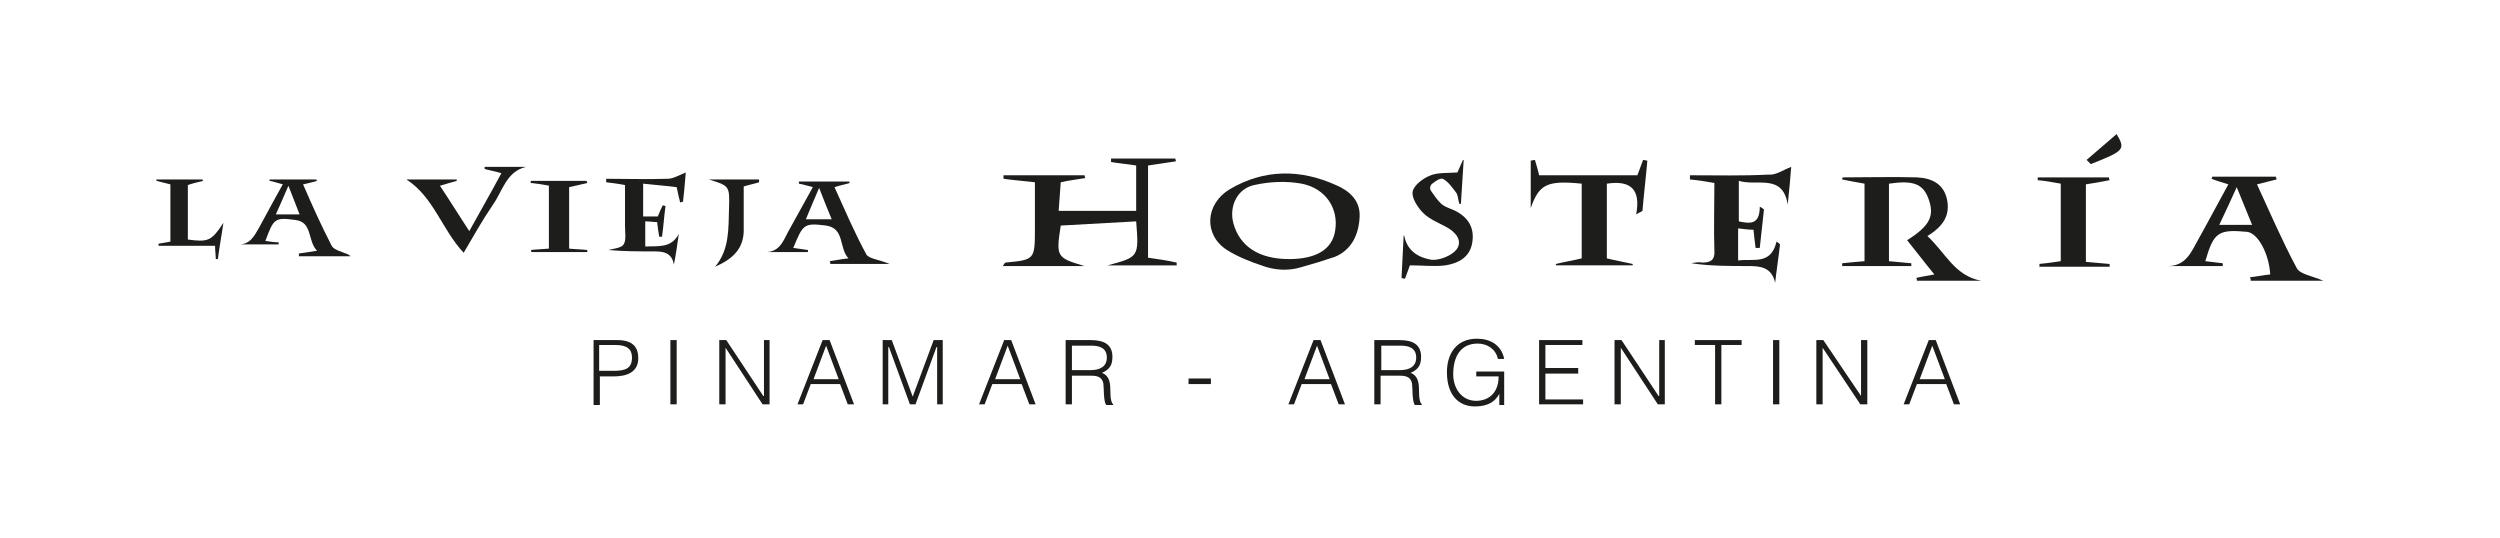 <?xml version="1.0" encoding="utf-8"?>
<!-- Generator: Adobe Illustrator 24.0.0, SVG Export Plug-In . SVG Version: 6.00 Build 0)  -->
<svg version="1.1" id="Capa_1" xmlns="http://www.w3.org/2000/svg" xmlns:xlink="http://www.w3.org/1999/xlink" x="0px" y="0px"
	 viewBox="0 0 358 77" style="enable-background:new 0 0 358 77;" xml:space="preserve">
<style type="text/css">
	.st0{fill:#BAC190;}
	.st1{fill:#1D1D1B;}
</style>
<path class="st0" d="M177.4-8.6c0.4,0.7,0.2,1.4,0.2,2.1C176.6-7.2,177.3-7.9,177.4-8.6"/>
<path class="st1" d="M127.4,37.8h-8.5c0-0.1,0-0.3-0.1-0.4c0.8-0.1,1.6-0.3,2.7-0.4c-1.4-1.5-0.5-4.3-3.2-4.7
	c-3.2-0.4-3.3-0.2-4.7,3.2c0.7,0.1,1.4,0.2,2.1,0.3c0,0.1,0,0.2,0,0.3h-6.3c2.1,0.1,2.7-1.4,3.4-2.8c1.2-2.2,2.4-4.3,3.6-6.5
	c-0.8-0.2-1.4-0.4-2-0.5l0-0.3h7.2c0,0.1,0.1,0.2,0.1,0.2c-0.6,0.2-1.3,0.3-2.2,0.6c1.5,3.3,2.9,6.6,4.6,9.7
	C124.6,37.1,126,37.2,127.4,37.8 M117.3,26.9c-0.7,1.7-1.3,3-1.9,4.5h3.7C118.5,30,118,28.7,117.3,26.9"/>
<path class="st1" d="M92.3,31h1.9c0.2-0.5,0.4-1,0.7-1.6l0.4,0.1c-0.2,1.5-0.3,3-0.5,4.4c-0.1,0-0.3,0-0.4,0
	c-0.1-0.6-0.2-1.2-0.3-2.1c-0.5,0-1.1-0.1-1.7-0.1v3.6c1.8-0.1,3.7,0.3,4.8-1.8c-0.2,1.5-0.4,2.9-0.7,4.4c-0.3-1.8-1.6-1.9-2.9-1.9
	c-2.2,0-4.3,0-6.5-0.2c0.8-0.2,1.9-0.3,2.2-0.8c0.4-0.6,0.2-1.7,0.2-2.6c0-2,0-3.9,0-5.9c-1-0.2-1.9-0.3-2.7-0.4c0-0.2,0-0.3,0-0.5
	c2.9,0,5.8,0.1,8.8,0c0.8,0,1.6-0.5,2.6-0.9c-0.1,1.1-0.2,2.6-0.4,4.2c-0.1,0-0.2,0-0.4,0.1c-0.2-0.7-0.3-1.3-0.5-2.2
	c-1.5-0.2-3.1-0.3-4.8-0.5V31z"/>
<path class="st1" d="M65.4,25.9c-1.1,0.3-1.7,0.5-2.4,0.7c1.4,2.1,2.7,4.2,4.2,6.5c1.6-2.9,3.1-5.5,4.6-8.3c-1-0.3-1.7-0.4-2.4-0.6
	c0-0.1,0-0.2,0-0.3h5.9c-2.8,0.7-3.3,3.4-4.7,5.4c-1.5,2.2-2.8,4.5-4.2,6.9c-3.1-3.3-4.3-8-8.2-10.5H65.4z"/>
<path class="st1" d="M40.5,26.4c-0.8-0.2-1.3-0.4-1.9-0.5l0-0.2h6.7c0,0.1,0.1,0.2,0.1,0.2c-0.6,0.2-1.2,0.3-2,0.5
	c1.3,3,2.6,5.9,4.1,8.8c0.2,0.4,0.9,0.7,1.5,0.9c0.4,0.2,0.8,0.2,1.2,0.6h-7.4c0-0.1,0-0.2,0-0.4c0.7-0.1,1.5-0.2,2.6-0.4
	c-1.4-1.4-0.6-4.1-3.1-4.4c-3-0.4-3.1-0.2-4.3,3c0.7,0.1,1.3,0.2,1.9,0.2c0,0.1,0,0.2,0,0.3H34c1.8,0.1,2.4-1.2,3.1-2.4
	C38.2,30.6,39.3,28.5,40.5,26.4 M41.3,26.6c-0.7,1.6-1.2,2.8-1.8,4.1h3.4C42.4,29.4,41.9,28.1,41.3,26.6"/>
<path class="st1" d="M32,31.9c-0.3,2-0.6,3.6-0.8,5.2c-0.1,0-0.2,0-0.3,0c0-0.6-0.1-1.1-0.1-1.9h-8.1c0-0.1,0-0.2,0-0.3
	c0.5-0.1,1.1-0.2,1.7-0.3v-8.2c-0.7-0.2-1.3-0.3-2-0.5c0-0.1,0-0.1,0-0.2H29c0,0.1,0,0.1,0.1,0.2c-0.7,0.2-1.4,0.3-2.2,0.6v7.8
	C29.8,34.7,30.3,34.5,32,31.9"/>
<path class="st1" d="M78.7,26.6c-1-0.2-1.8-0.3-2.7-0.4c0-0.1,0-0.2,0-0.3h8c0,0.1,0.1,0.2,0.1,0.3c-0.8,0.2-1.7,0.4-2.6,0.6v8.8
	c0.9,0.1,1.8,0.1,2.6,0.2c0,0.1,0,0.2,0,0.3h-8c0-0.1,0-0.2-0.1-0.3c0.8-0.1,1.6-0.1,2.6-0.2V26.6z"/>
<path class="st1" d="M108.7,26.1c-0.6,0.2-1.2,0.3-2.2,0.6c0,1.9,0,4,0,6c0.1,2.9-1.6,4.4-4.1,5.5c2.1-2.5,1.9-5.5,2-8.5
	c0.1-3.1,0-3.1-2.9-4h3.6h3.6C108.7,25.9,108.7,26,108.7,26.1"/>
<path class="st1" d="M162.7,31.7c-3.7,0.2-7.3,0.4-10.8,0.6c-0.7,4.5-0.6,4.6,3.4,5.8h-11.7c0.2-0.3,0.3-0.5,0.4-0.5
	c4.1-0.4,4.2-0.4,4.2-4.7c0-2.2,0-4.4,0-6.8c-1.7-0.2-3.1-0.3-4.5-0.5c0-0.2,0-0.3,0-0.5h11.6c0,0.1,0.1,0.3,0.1,0.4
	c-1.1,0.2-2.2,0.3-3.5,0.6c-0.1,1.2-0.2,2.6-0.3,4.1h11.1v-6.5c-1.2-0.2-2.4-0.3-3.6-0.5c0-0.2,0-0.3,0-0.5h9.2
	c0,0.1,0.1,0.3,0.1,0.4c-1.3,0.2-2.6,0.4-4,0.6v13.2c1.4,0.2,2.8,0.4,4.1,0.7c0,0.1,0,0.2,0,0.4h-9.9
	C163.1,36.8,163.1,36.8,162.7,31.7"/>
<path class="st1" d="M276,33.8c2.6,2.4,3.9,5.7,7.7,6.4h-9.2c0-0.1,0-0.3-0.1-0.4c0.8-0.2,1.6-0.3,2.6-0.5c-1.4-1.7-2.6-3.3-3.9-4.9
	c3.3-2.1,4-3.5,3-6.1c-0.8-2-2.2-2.5-5.6-2v11.1c1.2,0.1,2.2,0.2,3.2,0.3c0,0.1,0,0.3,0,0.4h-9.9c0-0.1,0-0.2,0-0.4
	c1-0.1,1.9-0.2,3.2-0.3V26.3c-1.2-0.2-2.2-0.4-3.2-0.6c0-0.1,0-0.2,0.1-0.3c3.5,0,7.1-0.1,10.6,0c2.1,0.1,3.8,0.9,4.3,3.1
	C279.3,30.8,278.3,32.4,276,33.8"/>
<path class="st1" d="M186.2,38.3c-1.7,0.5-3.6,0.4-5.3-0.2c-1.8-0.6-3.6-1.3-5.2-2.3c-3.4-2.2-3.1-6.6,0.4-8.7
	c4.9-2.9,10.1-2.9,15.2-0.6c1.9,0.8,3.5,2.2,3.4,4.5c-0.1,2.5-1.1,4.8-3.6,5.8C189.6,37.3,188,37.8,186.2,38.3 M184.6,37.1
	c3.9,0,6.2-1.4,6.6-4.1c0.5-3.1-1.3-6-4.8-6.7c-2.2-0.4-4.6-0.3-6.8,0.2c-2.4,0.5-3.6,3-3,5.4C177.5,35.3,180.3,37.1,184.6,37.1"/>
<path class="st1" d="M332.7,40.2h-10.4c0-0.2,0-0.3-0.1-0.5c1-0.1,1.9-0.3,2.9-0.4c-0.2-3.1-1.8-5.9-3.3-6.1c-4.2-0.4-4.8,0.1-6,4.2
	c0.9,0.1,1.7,0.2,2.5,0.3c0,0.1,0,0.2,0,0.4h-8.1c2.9,0.1,3.6-2.1,4.7-4c1.4-2.5,2.7-5,4.2-7.7c-0.9-0.3-1.7-0.5-2.4-0.8
	c0-0.1,0.1-0.2,0.1-0.3h9.1c0,0.1,0.1,0.2,0.1,0.4c-0.8,0.2-1.6,0.4-2.8,0.7c1.9,4.1,3.6,8.1,5.7,12
	C329.4,39.3,331.1,39.5,332.7,40.2 M317.8,32.2h4.7c-0.8-1.9-1.4-3.5-2.2-5.4C319.4,28.8,318.7,30.3,317.8,32.2"/>
<path class="st1" d="M256.5,23.9c-0.1,1.5-0.3,3.5-0.5,5.4c-0.7-4.5-4.4-2.6-7-3.4v5.8c1.5,0.3,3,0.6,3-2.1c0.2,0.1,0.4,0.2,0.6,0.4
	c-0.2,1.9-0.4,3.7-0.6,5.5c-0.2,0-0.4,0-0.6,0c-0.1-0.8-0.2-1.6-0.3-2.6c-0.7,0-1.4-0.1-2.2-0.2v4.6c2.2-0.3,4.7,0.7,5.5-2.7
	c0.2,0.1,0.4,0.3,0.5,0.4c-0.2,1.8-0.5,3.7-0.7,5.5c-0.5-2.3-2.2-2.4-3.9-2.4c-2.7,0-5.4,0-8.1-0.4c0.5-0.1,1-0.2,1.6-0.1
	c1.2,0,1.8-0.4,1.7-1.7c-0.1-3.2,0-6.4,0-9.7c-1.2-0.2-2.3-0.4-3.5-0.5c0-0.2,0-0.4,0-0.6c3.8,0,7.6,0.1,11.3-0.1
	C254.3,25.1,255.2,24.4,256.5,23.9"/>
<path class="st1" d="M234.5,25c0.3-0.7,0.5-1.4,0.8-2.1c0.2,0,0.4,0.1,0.6,0.1c-0.2,2.4-0.5,4.8-0.7,7.2c-0.3,0.2-0.6,0.3-0.9,0.5
	c0.7-3.7-0.9-4.9-4.2-4.4V37c1.2,0.3,2.4,0.5,3.7,0.8c0,0.1,0,0.1,0,0.2h-11c0-0.1,0-0.1,0-0.2c1.2-0.3,2.5-0.5,3.7-0.8V26.3
	c-5-0.5-6.1,0.1-7.3,3.5V23c0.2,0,0.4-0.1,0.6-0.1c0.2,0.7,0.4,1.3,0.6,2.2H234.5z"/>
<path class="st1" d="M209,29.2C209,29.3,208.9,29.2,209,29.2c-0.2-0.5-0.2-1.1-0.4-1.5c-0.6-0.8-1.2-1.7-2-2.1
	c-0.4-0.1-1,0.3-1.5,0.7c-0.3,0.2-0.4,0.7-0.2,1c0.4,0.6,0.9,1.3,1.4,1.8c0.6,0.6,1.6,0.8,2.3,1.2c1.8,1,2.6,2.5,2.2,4.6
	c-0.4,2-2,2.8-3.8,3.1c-1.6,0.2-3.3,0-5,0c0,0-0.1,0-0.1,0l-0.7,1.9c-0.2,0-0.3,0-0.5-0.1l0.3-6c0-0.1,0.1-0.1,0.1,0
	c0.4,2.1,2,3.1,3.9,3.4c1.2,0.1,2.9-0.6,3.6-1.5c0.9-1.3-0.2-2.5-1.5-3.2c-1.1-0.6-2.4-1.1-3.3-2c-0.8-0.8-1.7-2.2-1.5-3.1
	c0.2-0.9,1.5-1.9,2.6-2.3c1-0.4,2.3-0.3,3.7-0.4c0,0,0,0,0.1,0l0.8-1.8c0,0,0,0,0.1,0c-0.2,3.5-0.2,2.8-0.4,6.3L209,29.2z"/>
<path class="st1" d="M292,37.8c1-0.1,1.9-0.2,3.1-0.4V26.3c-1.1-0.2-2.2-0.4-3.3-0.5c0-0.1,0-0.3,0-0.4H302c0,0.1,0,0.2,0.1,0.4
	c-1,0.2-2.1,0.4-3.4,0.6v11.1c1.1,0.1,2.3,0.2,3.4,0.3c0,0.1,0,0.2,0,0.4h-10.1C292.1,38,292.1,37.9,292,37.8"/>
<path class="st1" d="M298.8,22.9c1.4-1.2,2.8-2.4,4.3-3.7c1.3,2.2,1.1,2.4-3.7,4.3C299.2,23.3,299,23.1,298.8,22.9"/>
<path class="st1" d="M85,57.9v-9.2h3.4c2.4,0,3,1.2,3,2.6c0,2.1-1.8,2.6-3.5,2.6h-2v4.1H85z M87.9,53.1c1.6,0,2.6-0.3,2.6-1.9
	c0-1.2-0.7-1.8-2.4-1.8h-2.3v3.7H87.9z"/>
<rect x="96" y="48.7" class="st1" width="0.9" height="9.2"/>
<polygon class="st1" points="103.9,49.8 103.9,49.8 103.9,57.9 103,57.9 103,48.7 104,48.7 109.3,56.7 109.4,56.7 109.4,48.7 
	110.2,48.7 110.2,57.9 109.2,57.9 "/>
<path class="st1" d="M114.2,57.9l3.6-9.2h1l3.5,9.2h-0.9l-1.1-2.9h-4.2l-1.1,2.9H114.2z M116.5,54.3h3.6l-1.8-4.8L116.5,54.3z"/>
<polygon class="st1" points="126.4,57.9 126.4,48.7 127.7,48.7 130.7,56.8 130.7,56.8 133.7,48.7 135,48.7 135,57.9 134.2,57.9 
	134.2,49.7 134.1,49.7 131.1,57.9 130.3,57.9 127.3,49.7 127.2,49.7 127.2,57.9 "/>
<path class="st1" d="M140.2,57.9l3.6-9.2h1l3.5,9.2h-0.9l-1.1-2.9h-4.2l-1.1,2.9H140.2z M142.5,54.3h3.6l-1.8-4.8L142.5,54.3z"/>
<path class="st1" d="M153.5,53.7v4.2h-0.9v-9.2h3.6c2,0,3.1,0.7,3.1,2.4c0,1.2-0.4,1.8-1.5,2.3c1.1,0.4,1.2,1.5,1.2,2.5
	c0,1.4,0.2,1.8,0.4,2v0.1h-1c-0.4-0.6-0.3-2.4-0.4-3.1c-0.2-1-1-1.1-1.8-1.1H153.5z M156.2,53c1.3,0,2.3-0.5,2.3-1.8
	c0-1.4-1.1-1.7-2.2-1.7h-2.8V53H156.2z"/>
<rect x="170.2" y="54.2" class="st1" width="3.2" height="0.8"/>
<path class="st1" d="M184.5,57.9l3.6-9.2h1l3.5,9.2h-0.9l-1.1-2.9h-4.2l-1.1,2.9H184.5z M186.8,54.3h3.6l-1.8-4.8L186.8,54.3z"/>
<path class="st1" d="M197.7,53.7v4.2h-0.9v-9.2h3.6c2,0,3.1,0.7,3.1,2.4c0,1.2-0.4,1.8-1.5,2.3c1.1,0.4,1.2,1.5,1.2,2.5
	c0,1.4,0.2,1.8,0.4,2v0.1h-1c-0.4-0.6-0.3-2.4-0.4-3.1c-0.2-1-1-1.1-1.8-1.1H197.7z M200.5,53c1.3,0,2.3-0.5,2.3-1.8
	c0-1.4-1.1-1.7-2.2-1.7h-2.8V53H200.5z"/>
<path class="st1" d="M211.4,53.9v-0.7h4v4.8h-0.7v-1.6c-0.6,1.1-1.6,1.8-3.5,1.8c-2.3,0-4-1.6-4-4.9c0-2.7,1.4-4.8,4.3-4.8
	c1.9,0,3.5,0.9,3.9,2.9h-0.9c-0.3-1.4-1.5-2.2-2.9-2.2c-2.4,0-3.5,1.8-3.5,4.4c0,2,1.2,3.8,3.3,3.8c1,0,2.2-0.4,2.8-1.6
	c0.3-0.6,0.4-1.2,0.4-1.9H211.4z"/>
<polygon class="st1" points="220.4,57.9 220.4,48.7 226.6,48.7 226.6,49.4 221.3,49.4 221.3,52.7 226,52.7 226,53.5 221.3,53.5 
	221.3,57.2 226.7,57.2 226.7,57.9 "/>
<polygon class="st1" points="232.1,49.8 232.1,49.8 232.1,57.9 231.2,57.9 231.2,48.7 232.2,48.7 237.5,56.7 237.6,56.7 237.6,48.7 
	238.4,48.7 238.4,57.9 237.4,57.9 "/>
<polygon class="st1" points="242.7,48.7 249.4,48.7 249.4,49.4 246.5,49.4 246.5,57.9 245.6,57.9 245.6,49.4 242.7,49.4 "/>
<rect x="253.9" y="48.7" class="st1" width="0.9" height="9.2"/>
<polygon class="st1" points="261,49.8 261,49.8 261,57.9 260.1,57.9 260.1,48.7 261.1,48.7 266.5,56.7 266.5,56.7 266.5,48.7 
	267.4,48.7 267.4,57.9 266.4,57.9 "/>
<path class="st1" d="M272.6,57.9l3.6-9.2h1l3.5,9.2h-0.9l-1.1-2.9h-4.2l-1.1,2.9H272.6z M274.9,54.3h3.6l-1.8-4.8L274.9,54.3z"/>
</svg>
